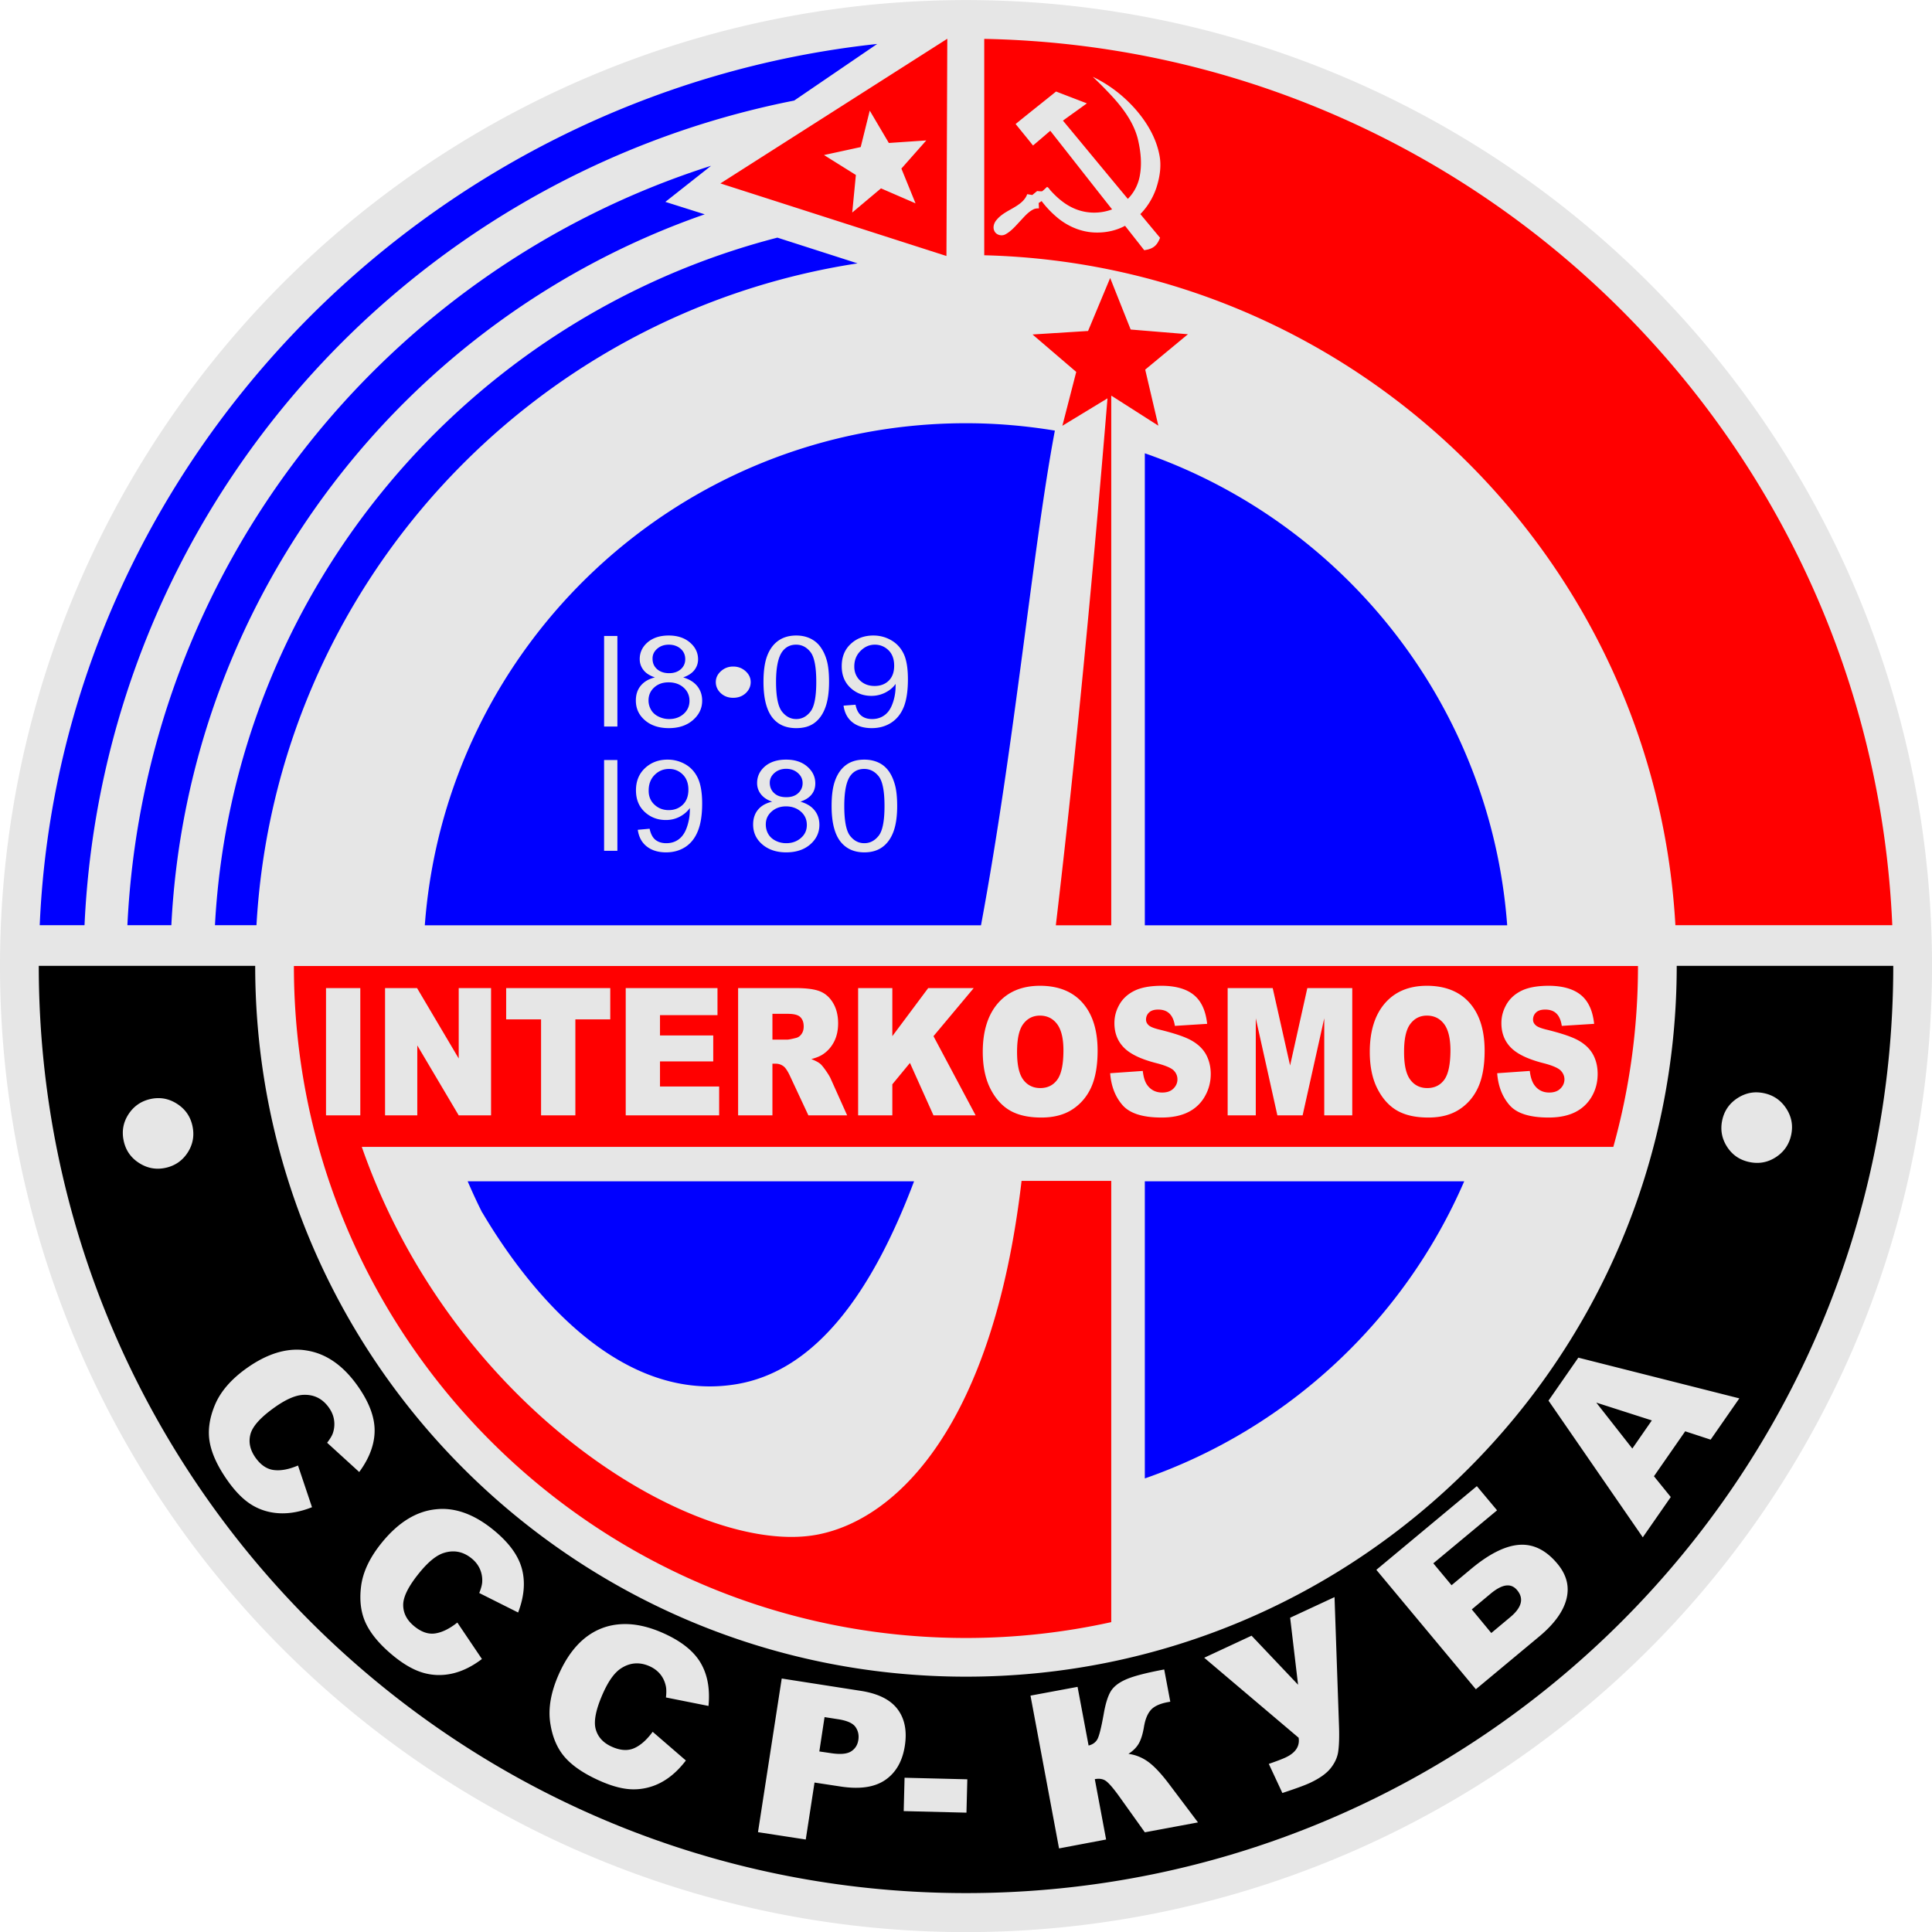 <svg xmlns="http://www.w3.org/2000/svg" viewBox="0 0 500 500"><path d="M500.008 250.023a250.005 250.005 0 11-500.01 0 250.005 250.005 0 11500.01 0z" fill="#e6e6e6"/><path d="M10.034 249.961c0 132.53 107.44 239.97 239.97 239.97s239.97-107.44 239.97-239.97h-56.041c0 101.59-82.335 183.96-183.93 183.96-101.59 0-183.96-82.371-183.96-183.96H10.039zm444.67 32.739a9.887 9.887 0 011.829.22c2.45.52 4.367 1.844 5.743 3.95 1.376 2.106 1.804 4.372 1.28 6.84-.524 2.47-1.874 4.415-3.987 5.78-2.113 1.366-4.39 1.764-6.84 1.244-2.47-.524-4.377-1.81-5.744-3.914s-1.804-4.408-1.28-6.877c.524-2.47 1.847-4.376 3.95-5.743 1.579-1.026 3.265-1.538 5.049-1.5zm-413.94 1.5c1.783-.05 3.463.447 5.048 1.463 2.112 1.354 3.448 3.24 3.987 5.706.54 2.466.147 4.765-1.207 6.878-1.354 2.112-3.278 3.448-5.743 3.987-2.448.535-4.72.108-6.84-1.244-2.122-1.352-3.449-3.24-3.988-5.706-.54-2.466-.156-4.763 1.207-6.878 1.363-2.114 3.295-3.451 5.743-3.987a9.49 9.49 0 011.793-.22zm35.227 65.113c.554-.03 1.096-.027 1.646 0 .627.03 1.245.116 1.865.22 4.963.826 9.322 3.857 13.06 9.144 2.923 4.138 4.389 7.973 4.389 11.523s-1.335 7.156-3.987 10.755l-8.304-7.572c.779-1.02 1.28-1.853 1.5-2.524a7.198 7.198 0 00.292-3.365c-.162-1.117-.599-2.167-1.317-3.183-1.625-2.3-3.793-3.413-6.51-3.328-2.03.045-4.52 1.102-7.463 3.182-3.645 2.576-5.758 4.89-6.329 6.95-.57 2.06-.134 4.108 1.28 6.11 1.373 1.94 2.964 2.996 4.756 3.218 1.792.223 3.862-.151 6.255-1.17l3.622 10.79c-2.917 1.166-5.687 1.676-8.267 1.574-2.581-.103-4.973-.783-7.17-2.085s-4.322-3.423-6.402-6.365c-2.523-3.57-4.048-6.844-4.609-9.84-.561-2.997-.135-6.24 1.317-9.73s4.226-6.703 8.304-9.585c4.162-2.942 8.188-4.515 12.07-4.719zm332.48 2.048l41.665 10.535-7.426 10.681-6.585-2.158-8.084 11.633 4.353 5.377-7.243 10.425-24.399-35.373 7.719-11.12zm4.645 11.633l9.328 11.89 5.048-7.28-14.376-4.61zm-30.91 21.62l5.231 6.255-16.498 13.717 4.72 5.67 5.084-4.243c4.68-3.898 8.872-5.985 12.51-6.218 3.638-.234 6.9 1.416 9.803 4.901 2.376 2.853 3.156 5.872 2.341 9.109-.814 3.237-3.18 6.5-7.06 9.73L381.95 437.18l-25.753-30.91 26.01-21.656zm-267.58 5.889c4.38.047 8.749 1.898 13.132 5.487 3.92 3.21 6.334 6.492 7.28 9.913.945 3.421.647 7.238-.951 11.413l-10.06-5.048c.479-1.192.734-2.148.768-2.853a7.21 7.21 0 00-.585-3.33c-.454-1.033-1.16-1.955-2.122-2.743-2.18-1.784-4.573-2.268-7.17-1.463-1.943.584-4.046 2.297-6.328 5.085-2.827 3.453-4.242 6.238-4.243 8.377-.001 2.138.956 3.97 2.853 5.523 1.84 1.506 3.627 2.128 5.414 1.866 1.787-.263 3.708-1.197 5.743-2.817l6.365 9.438c-2.501 1.9-5.021 3.142-7.536 3.731-2.514.589-4.997.56-7.462-.11s-5.113-2.143-7.901-4.426c-3.383-2.77-5.722-5.528-7.06-8.267s-1.788-5.98-1.317-9.73c.47-3.751 2.287-7.55 5.45-11.413 4.218-5.152 8.824-7.999 13.827-8.524a16.756 16.756 0 011.902-.11zm275.12 19.827c-1.143.149-2.49.875-3.987 2.121l-4.865 4.06 5.048 6.11 4.902-4.097c2.993-2.494 3.595-4.823 1.792-6.987-.79-.949-1.746-1.356-2.89-1.207zm-44.372 3l1.17 33.726c.081 2.727-.01 4.797-.219 6.255-.208 1.46-.84 2.891-1.938 4.28s-2.911 2.675-5.414 3.841c-1.327.618-3.686 1.472-7.097 2.597l-3.512-7.535c2-.69 3.438-1.237 4.317-1.646 2.603-1.213 3.742-2.919 3.402-5.121l-24.436-20.704 12.254-5.707 12.035 12.693-2.049-17.339 11.486-5.34zm-184.15 6.986c3.217-.101 6.653.664 10.352 2.305 4.632 2.054 7.874 4.597 9.694 7.645 1.82 3.048 2.518 6.78 2.085 11.23l-11.01-2.195c.145-1.276.117-2.274-.037-2.963-.25-1.151-.715-2.16-1.427-3.036-.712-.876-1.643-1.58-2.78-2.085-2.575-1.142-5.026-.953-7.316.512-1.719 1.079-3.295 3.254-4.756 6.548-1.809 4.08-2.431 7.156-1.865 9.218.566 2.062 1.966 3.579 4.207 4.573 2.173.964 4.09 1.093 5.743.365 1.653-.727 3.26-2.141 4.792-4.243l8.596 7.426c-1.907 2.496-3.987 4.362-6.255 5.597a15.037 15.037 0 01-7.243 1.865c-2.554.007-5.449-.734-8.743-2.194-3.996-1.773-7.017-3.787-9.035-6.073-2.018-2.285-3.3-5.293-3.84-9.035-.542-3.742.206-7.91 2.23-12.474 2.7-6.086 6.4-10.055 11.084-11.89 1.757-.687 3.594-1.036 5.524-1.096zm140.07 11.742l1.573 8.34-.622.11c-2.085.39-3.567 1.07-4.426 2.049-.859.979-1.44 2.424-1.756 4.316-.316 1.892-.77 3.342-1.353 4.353-.583 1.012-1.473 1.907-2.67 2.67 1.869.246 3.618.956 5.194 2.122s3.382 3.107 5.414 5.816l7.389 9.804-13.754 2.56-6.658-9.327c-1.583-2.198-2.77-3.54-3.511-4.024-.742-.485-1.666-.611-2.78-.403l2.926 15.62-12.181 2.305-7.39-39.543 12.182-2.268 2.853 15.181c1.05-.252 1.806-.797 2.268-1.61.462-.812 1.01-2.986 1.646-6.547.457-2.635 1.058-4.572 1.793-5.817.735-1.244 2.08-2.322 4.097-3.182 2.016-.86 5.272-1.684 9.767-2.524zm-98.986 2.341l20.412 3.183c4.447.686 7.623 2.225 9.511 4.682 1.888 2.457 2.542 5.643 1.939 9.547-.62 4.013-2.323 6.966-5.085 8.853-2.762 1.887-6.606 2.447-11.559 1.682l-6.73-1.024-2.268 14.742-12.364-1.902 6.145-39.763zm11.084 9.987l-1.353 8.889 3 .439c2.367.365 4.109.235 5.194-.44 1.085-.674 1.704-1.679 1.902-2.962.193-1.248-.034-2.37-.732-3.366-.697-.996-2.203-1.657-4.499-2.012l-3.512-.548zm20.704 15.693l16.242.402-.22 8.633-16.241-.402.22-8.633z"/><path d="M245.16 10.031l-58.72 37.438 58.5 18.781.22-56.219zm9.56.031v56c95.89 2.421 173.51 78.238 178.87 173.38h56.13c-5.45-126.09-108.16-226.93-235-229.38zm28.09 9.813c4.19 1.992 7.93 4.873 11 8.344 2.95 3.365 5.35 7.355 6.22 11.781.61 2.851.13 5.821-.75 8.562-.85 2.551-2.27 4.921-4.16 6.844 1.71 2.048 3.39 4.081 5.1 6.125-.35.922-.84 1.847-1.69 2.407-.71.495-1.56.691-2.41.812-1.65-2.119-3.3-4.194-4.96-6.312-2.48 1.344-5.36 1.88-8.16 1.718-3.53-.204-6.93-1.727-9.59-4.031a25.732 25.732 0 01-3.85-4.094c-.24.193-.48.341-.75.5.02.466.05.941.07 1.407-.49-.022-1.01.02-1.44.25-1.33.66-2.28 1.816-3.28 2.874-1.24 1.309-2.41 2.775-4.04 3.626-.98.476-2.31.111-2.78-.907-.49-1.002-.06-2.208.66-2.969 1.79-2.131 4.7-2.817 6.66-4.75.51-.52.94-1.122 1.18-1.812l1.32.219c.41-.344.83-.686 1.25-1.031.42.033.86.101 1.28.062.47-.337.85-.743 1.28-1.125.41.163.59.557.87.875 1.74 1.934 3.78 3.691 6.19 4.719 3.08 1.345 6.65 1.397 9.78.219-5.35-6.769-10.66-13.569-16-20.344-1.48 1.273-2.97 2.56-4.47 3.812-1.48-1.861-3-3.708-4.5-5.562 3.47-2.824 6.99-5.601 10.47-8.406 2.66 1.022 5.31 2.048 7.97 3.062-2.04 1.505-4.14 2.971-6.19 4.469 5.61 6.745 11.17 13.513 16.79 20.25 1.69-1.679 2.79-3.93 3.15-6.281.53-3.105.14-6.306-.59-9.344-1.06-4.02-3.54-7.481-6.28-10.532a100.124 100.124 0 00-5.35-5.437zm-57.72 8.75L230.03 37l9.69-.656-6.44 7.281 3.66 9L228 48.75 220.56 55l.94-9.719-8.25-5.156 9.5-2.063 2.34-9.437zm62.22 43.313l-5.72 13.718-14.37.906 11.31 9.688-3.59 13.94 11.68-7.1c-3.9 47.1-8.16 92.23-13.37 136.38h14.34v-137l.1-.03 12.09 7.72-3.4-14.504 11.06-9.156-14.82-1.219-5.31-13.343zM76.06 249.998c0 96.05 77.888 173.91 173.94 173.91 12.91 0 25.48-1.43 37.59-4.1v-114.19h-23.21c-7.43 63.63-32.43 87.64-52.85 91.54-30.82 5.87-94.02-31.86-117.9-100.35h323.9c4.15-14.89 6.38-30.59 6.38-46.81H76.06zm193.1 5.12c4.77.01 8.45 1.5 11.03 4.44 2.58 2.95 3.87 7.07 3.87 12.38 0 3.85-.56 7.03-1.68 9.5-1.13 2.46-2.78 4.34-4.91 5.72-2.13 1.37-4.79 2.06-7.97 2.06-3.23 0-5.88-.57-8-1.75-2.12-1.19-3.84-3.09-5.16-5.66-1.31-2.56-2-5.74-2-9.59 0-5.38 1.33-9.6 3.94-12.6 2.61-2.99 6.22-4.49 10.88-4.5zm31.43 0c3.67.01 6.46.81 8.38 2.38s3.07 4.05 3.44 7.47l-8.35.53c-.22-1.48-.72-2.54-1.44-3.22-.71-.67-1.65-1-2.9-1-1.03 0-1.82.25-2.34.75-.53.5-.79 1.13-.79 1.85 0 .52.2.98.63 1.4.42.44 1.43.85 3 1.22 3.87.96 6.64 1.89 8.31 2.88 1.68.98 2.89 2.2 3.66 3.65.76 1.46 1.15 3.11 1.15 4.91 0 2.11-.51 4.03-1.53 5.81a9.985 9.985 0 01-4.28 4.06c-1.82.92-4.13 1.41-6.91 1.41-4.87 0-8.24-1.06-10.12-3.22s-2.94-4.92-3.19-8.25l8.44-.59c.18 1.57.53 2.73 1.09 3.56.92 1.33 2.25 2.03 3.94 2.03 1.27 0 2.22-.35 2.91-1.03.68-.68 1.03-1.48 1.03-2.38 0-.85-.29-1.6-.94-2.28-.65-.67-2.22-1.34-4.59-1.94-3.89-1-6.63-2.3-8.28-3.96-1.67-1.67-2.5-3.8-2.5-6.38 0-1.69.42-3.27 1.28-4.78.85-1.51 2.13-2.7 3.84-3.56 1.72-.86 4.08-1.31 7.06-1.32zm68.69 0c4.77.01 8.48 1.5 11.06 4.44 2.59 2.95 3.88 7.07 3.88 12.38 0 3.85-.56 7.03-1.69 9.5-1.13 2.46-2.77 4.34-4.91 5.72-2.13 1.37-4.78 2.06-7.96 2.06-3.24 0-5.88-.57-8-1.75-2.12-1.19-3.84-3.09-5.16-5.66-1.32-2.56-2-5.74-2-9.59 0-5.38 1.33-9.6 3.94-12.6 2.61-2.99 6.19-4.49 10.84-4.5zm31.47 0c3.66.01 6.45.81 8.37 2.38 1.93 1.57 3.08 4.05 3.44 7.47l-8.37.53c-.22-1.48-.7-2.54-1.41-3.22-.71-.67-1.65-1-2.9-1-1.04 0-1.83.25-2.35.75s-.78 1.13-.78 1.85c0 .52.19.98.63 1.4.41.44 1.43.85 3 1.22 3.87.96 6.63 1.89 8.31 2.88 1.67.98 2.89 2.2 3.65 3.65.77 1.46 1.13 3.11 1.13 4.91 0 2.11-.48 4.03-1.5 5.81s-2.46 3.14-4.28 4.06c-1.83.92-4.13 1.41-6.91 1.41-4.88 0-8.25-1.06-10.12-3.22-1.88-2.16-2.94-4.92-3.19-8.25l8.44-.59c.18 1.57.56 2.73 1.12 3.56.91 1.33 2.21 2.03 3.91 2.03 1.26 0 2.22-.35 2.9-1.03.69-.68 1.03-1.48 1.04-2.38-.01-.85-.32-1.6-.97-2.28-.66-.67-2.19-1.34-4.57-1.94-3.88-1-6.62-2.3-8.28-3.96-1.67-1.67-2.5-3.8-2.5-6.38 0-1.69.43-3.27 1.28-4.78.86-1.51 2.13-2.7 3.85-3.56 1.71-.86 4.07-1.31 7.06-1.32zm-316.38.6h8.875v32.94H84.37v-32.94zm15.281 0h8.284l10.78 18.22v-18.22h8.37v32.94h-8.37l-10.72-18.1v18.1h-8.344v-32.94zm31.344 0h26.94v8.09h-9.03v24.85h-8.88v-24.85h-9.03v-8.09zm30.94 0h23.75v7h-14.88v5.25h13.78v6.72h-13.78v6.5h15.31v7.47h-24.18v-32.94zm29.09 0h14.78c2.74 0 4.8.24 6.25.78s2.62 1.54 3.5 3c.89 1.46 1.35 3.25 1.35 5.34 0 1.83-.36 3.4-1.03 4.72-.68 1.33-1.6 2.4-2.79 3.22-.75.53-1.8.97-3.12 1.31 1.05.41 1.83.82 2.31 1.22.33.27.82.87 1.44 1.75.62.89 1.04 1.59 1.25 2.06l4.28 9.54h-10.03l-4.72-10.1c-.6-1.3-1.16-2.14-1.62-2.53-.64-.51-1.35-.75-2.16-.75h-.81v13.38h-8.88v-32.94zm31.06 0h8.85v12.44l9.28-12.44h11.78l-10.41 12.44 10.91 20.5h-10.91l-6.09-13.57-4.56 5.53v8.04h-8.85v-32.94zm95.63 0h11.66l4.5 20.03 4.46-20.03h11.63v32.94h-7.25v-25.13l-5.6 25.13h-6.53l-5.59-25.13v25.13h-7.28v-32.94zm-117.81 6.66v6.68h3.75c.4 0 1.18-.14 2.34-.44.59-.13 1.1-.5 1.47-1.06.37-.55.53-1.18.53-1.9 0-1.07-.29-1.87-.88-2.44-.58-.57-1.66-.84-3.28-.84h-3.93zm69.21.46c-1.78 0-3.23.74-4.31 2.19-1.08 1.46-1.59 3.86-1.59 7.22 0 3.33.52 5.7 1.59 7.16 1.08 1.45 2.56 2.18 4.41 2.18 1.9 0 3.36-.73 4.4-2.15 1.05-1.43 1.6-3.94 1.6-7.63 0-3.1-.57-5.38-1.66-6.81s-2.57-2.16-4.44-2.16zm100.16 0c-1.79 0-3.23.74-4.31 2.19-1.08 1.46-1.6 3.86-1.59 7.22-.01 3.33.51 5.7 1.59 7.16 1.07 1.45 2.55 2.18 4.41 2.18 1.9 0 3.36-.73 4.4-2.15 1.04-1.43 1.59-3.94 1.6-7.63-.01-3.1-.57-5.38-1.66-6.81s-2.57-2.16-4.44-2.16z" fill="red"/><path d="M227.03 11.375C110.11 23.917 15.42 120.455 10.28 239.435h11.595c4.843-106.15 82.195-193.37 183.66-213.41l21.49-14.655zm-43 31.531C99.482 69.813 37.39 147.066 32.97 239.436h11.374c4.315-85.41 60.696-157.1 138.04-183.97l-10.19-3.22 11.84-9.344zM201.19 61.5C120.58 82.312 60.23 153.48 55.63 239.44h10.745c4.927-87.29 70.675-158.29 155.56-171.28l-20.75-6.66zM250 109.53c-74.03 0-134.67 57.29-140.06 129.94h143.94c8.83-47.42 13.38-97.72 19.12-128.03-7.49-1.24-15.16-1.91-23-1.91zm46.28 7.78v122.16h93.78c-4.21-56.75-42.1-104.14-93.78-122.16zm-123.22 47.16c2.28 0 4.12.62 5.5 1.81 1.39 1.19 2.1 2.64 2.1 4.34 0 1.09-.34 2.01-.97 2.82-.64.8-1.59 1.43-2.88 1.87 1.6.47 2.82 1.24 3.66 2.28.83 1.05 1.25 2.3 1.25 3.75 0 2.01-.83 3.67-2.41 5.04-1.57 1.36-3.64 2.06-6.22 2.06-2.57 0-4.64-.69-6.21-2.06-1.58-1.38-2.32-3.05-2.32-5.1 0-1.53.42-2.81 1.28-3.84s2.07-1.75 3.66-2.13c-1.33-.44-2.3-1.06-2.94-1.87s-1-1.75-1-2.88c0-1.71.7-3.18 2.06-4.34 1.37-1.16 3.18-1.75 5.44-1.75zm33 0c1.4 0 2.6.27 3.66.78 1.05.51 1.94 1.23 2.62 2.19.69.95 1.24 2.09 1.63 3.47.39 1.37.59 3.23.59 5.56 0 2.75-.34 4.96-.97 6.65-.62 1.7-1.56 3.05-2.81 3.97-1.25.93-2.81 1.35-4.72 1.35-2.51 0-4.47-.79-5.9-2.41-1.72-1.95-2.57-5.15-2.57-9.56 0-2.78.31-5 .94-6.69.64-1.69 1.56-2.99 2.81-3.9 1.25-.92 2.83-1.41 4.72-1.41zm19.97 0c1.7 0 3.25.43 4.66 1.25 1.4.82 2.46 1.98 3.19 3.5.72 1.52 1.09 3.71 1.09 6.59 0 3-.37 5.41-1.09 7.19-.73 1.78-1.8 3.1-3.22 4.03-1.43.93-3.12 1.41-5.04 1.41-2.03 0-3.7-.48-5-1.5-1.29-1.02-2.05-2.47-2.31-4.32l3.1-.24c.26 1.3.76 2.25 1.5 2.84.73.59 1.66.87 2.81.87.98 0 1.85-.22 2.59-.62a5.15 5.15 0 001.78-1.59c.48-.68.9-1.63 1.22-2.79.32-1.15.47-2.33.47-3.53 0-.13.01-.3 0-.56-.64.92-1.52 1.65-2.62 2.22a7.9 7.9 0 01-3.63.87c-2.16 0-3.97-.71-5.47-2.12-1.49-1.41-2.22-3.26-2.22-5.56 0-2.38.76-4.3 2.32-5.75 1.55-1.46 3.52-2.19 5.87-2.19zm-69.69.12h3.44v23.44h-3.44v-23.44zm16.75 2.25c-1.22 0-2.22.36-3.03 1.07-.8.7-1.19 1.55-1.18 2.53-.01 1.11.36 2.01 1.15 2.72.8.7 1.86 1.06 3.13 1.06 1.23 0 2.24-.33 3.03-1.03s1.15-1.58 1.15-2.6c0-1.05-.37-1.96-1.18-2.68-.82-.72-1.86-1.07-3.07-1.07zm32.94 0c-1.47 0-2.62.57-3.5 1.69-1.1 1.43-1.69 4.08-1.69 7.94 0 3.85.53 6.41 1.54 7.69 1 1.27 2.21 1.93 3.68 1.93s2.69-.65 3.69-1.93 1.5-3.85 1.5-7.69c0-3.87-.5-6.45-1.5-7.72s-2.23-1.91-3.72-1.91zm20.38 0c-1.43 0-2.64.55-3.69 1.6-1.06 1.04-1.63 2.39-1.63 4.06 0 1.49.53 2.72 1.53 3.66 1.01.93 2.25 1.37 3.72 1.37 1.49 0 2.71-.44 3.66-1.37.95-.94 1.41-2.22 1.41-3.88 0-1.65-.46-3-1.44-3.97s-2.19-1.47-3.56-1.47zm-36.66 5.66c1.24 0 2.3.4 3.19 1.19.88.79 1.34 1.72 1.34 2.84s-.46 2.11-1.34 2.91c-.89.79-1.95 1.15-3.19 1.15-1.23 0-2.27-.36-3.16-1.15-.88-.8-1.34-1.79-1.34-2.91s.46-2.05 1.34-2.84c.89-.79 1.93-1.19 3.16-1.19zm-16.72 4.09c-1.5 0-2.73.42-3.72 1.32-.99.89-1.47 2.03-1.47 3.37 0 .82.2 1.61.63 2.38.43.76 1.08 1.36 1.94 1.78.85.42 1.76.65 2.75.65 1.52 0 2.78-.45 3.78-1.34.99-.89 1.5-2.01 1.5-3.37 0-1.39-.51-2.54-1.53-3.44-1.03-.91-2.34-1.35-3.88-1.35zm-.25 20c1.7 0 3.25.43 4.66 1.25 1.4.83 2.42 1.98 3.15 3.5.73 1.53 1.13 3.75 1.13 6.63 0 3-.4 5.38-1.13 7.15-.72 1.78-1.79 3.14-3.21 4.07-1.43.93-3.09 1.4-5 1.4-2.04 0-3.71-.51-5-1.53-1.3-1.02-2.06-2.46-2.32-4.31l3.06-.28c.27 1.3.77 2.29 1.5 2.87.74.59 1.67.88 2.82.88.98 0 1.88-.22 2.62-.63.74-.4 1.31-.94 1.78-1.62.48-.68.87-1.57 1.19-2.72s.5-2.37.5-3.56c0-.13.01-.31 0-.57-.64.92-1.55 1.68-2.65 2.26-1.11.57-2.28.84-3.57.84-2.15 0-4-.72-5.5-2.13-1.49-1.41-2.22-3.25-2.22-5.56 0-2.38.79-4.3 2.35-5.75s3.49-2.19 5.84-2.19zm30.66 0c2.27 0 4.08.59 5.47 1.79 1.38 1.19 2.09 2.66 2.09 4.37 0 1.09-.3 2.04-.94 2.84-.63.81-1.61 1.44-2.9 1.88 1.6.47 2.82 1.2 3.65 2.25.84 1.04 1.25 2.3 1.25 3.75 0 2.01-.8 3.69-2.37 5.06-1.58 1.37-3.65 2.06-6.22 2.06s-4.64-.72-6.22-2.09-2.34-3.08-2.34-5.12c0-1.53.42-2.82 1.28-3.85s2.07-1.69 3.65-2.06c-1.32-.44-2.26-1.1-2.9-1.91s-1-1.77-1-2.9c0-1.71.67-3.15 2.03-4.32 1.36-1.16 3.2-1.75 5.47-1.75zm20.25 0c1.4 0 2.66.28 3.72.79 1.05.5 1.9 1.23 2.59 2.18.69.96 1.2 2.1 1.59 3.47s.6 3.24.6 5.56c0 2.76-.34 4.97-.97 6.66s-1.56 3.01-2.81 3.94c-1.25.92-2.81 1.4-4.72 1.4-2.51 0-4.47-.84-5.91-2.47-1.72-1.95-2.56-5.12-2.56-9.53 0-2.77.3-4.99.94-6.68.63-1.7 1.56-3.02 2.81-3.94s2.82-1.38 4.72-1.38zm-67.35.1h3.44v23.5h-3.44v-23.5zm47.13 2.28c-1.22 0-2.23.36-3.03 1.06-.81.71-1.22 1.55-1.22 2.53 0 1.11.39 2.05 1.19 2.75.79.71 1.82 1 3.09 1 1.23 0 2.24-.3 3.03-1s1.19-1.61 1.19-2.62c0-1.06-.41-1.91-1.22-2.63s-1.82-1.09-3.03-1.09zm-30.31.03c-1.43 0-2.67.49-3.72 1.53-1.06 1.05-1.57 2.43-1.56 4.09-.01 1.5.49 2.7 1.5 3.63 1 .93 2.21 1.41 3.68 1.41 1.48 0 2.7-.48 3.66-1.41.95-.93 1.44-2.22 1.44-3.87 0-1.66-.49-2.97-1.47-3.94s-2.16-1.44-3.53-1.44zm50.5 0c-1.47 0-2.63.54-3.5 1.66-1.11 1.43-1.66 4.08-1.66 7.93 0 3.86.5 6.45 1.5 7.72 1 1.28 2.22 1.91 3.69 1.91s2.71-.66 3.72-1.94c1-1.28 1.5-3.84 1.5-7.69 0-3.86-.5-6.41-1.5-7.68-1.01-1.27-2.26-1.91-3.75-1.91zm-20.25 9.69c-1.51 0-2.76.48-3.75 1.37-.99.9-1.47 1.97-1.47 3.32 0 .82.19 1.66.62 2.43.44.77 1.09 1.36 1.94 1.78.85.43 1.77.63 2.75.63 1.53 0 2.82-.49 3.81-1.38 1-.88 1.5-1.97 1.5-3.34 0-1.39-.5-2.53-1.53-3.44-1.02-.9-2.33-1.37-3.87-1.37zm-82.38 97.03c1.19 2.74 2.43 5.47 3.78 8.12.02.04.08.06.1.1.08.13.13.24.21.37 9.88 16.58 33.6 49.11 65.32 43.94 20.76-3.38 35.36-24 46.12-52.53H121.03zm175.25 0v76.9c37.14-12.95 67.14-41.05 82.66-76.9h-82.66z" fill="#00f"/></svg>